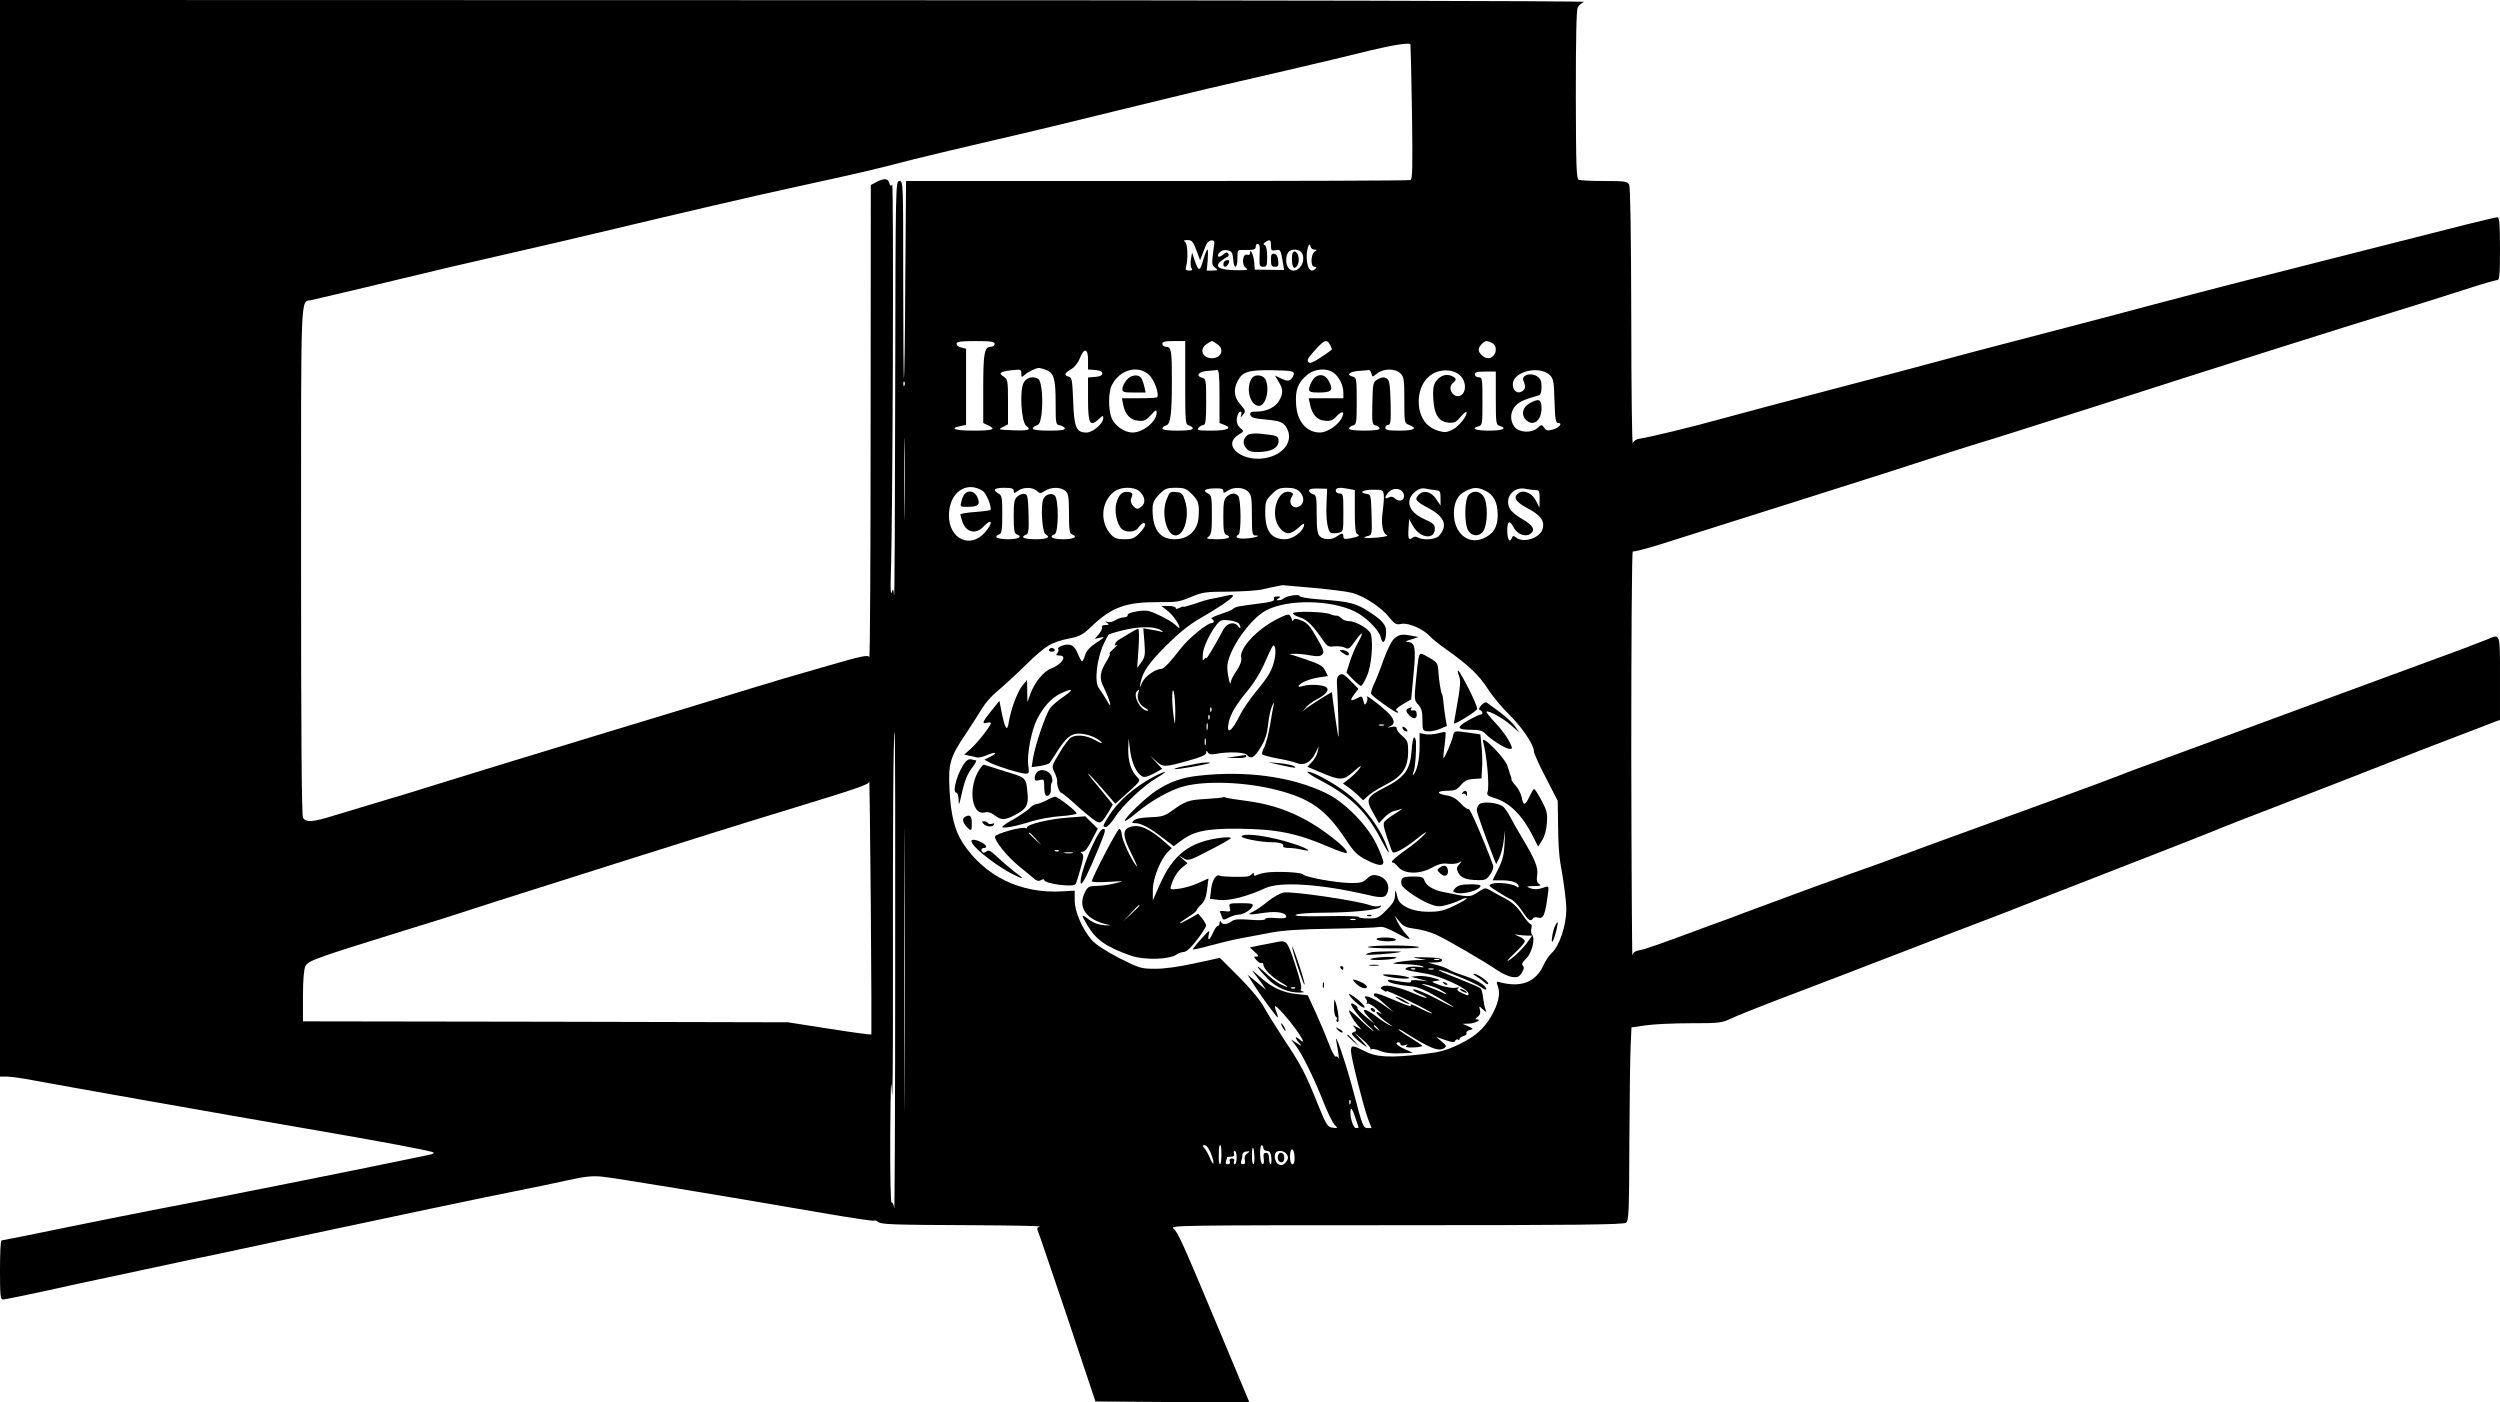 <?xml version="1.0" standalone="no"?>
<!DOCTYPE svg PUBLIC "-//W3C//DTD SVG 20010904//EN"
 "http://www.w3.org/TR/2001/REC-SVG-20010904/DTD/svg10.dtd">
<svg version="1.0" xmlns="http://www.w3.org/2000/svg"
 width="1312pt" height="736pt" viewBox="0 0 1312 736"
 preserveAspectRatio="xMidYMid meet">

<g transform="translate(0,736) scale(0.1,-0.1)"
fill="#000000" stroke="none">
<path d="M0 4535 l0 -2825 38 0 c20 0 83 -9 139 -20 122 -23 990 -177 1443
-255 389 -67 640 -114 655 -123 5 -4 -6 -9 -25 -13 -19 -4 -89 -18 -155 -32
-135 -29 -1136 -229 -1290 -257 -55 -10 -255 -51 -445 -89 -190 -39 -348 -71
-352 -71 -5 0 -8 -70 -8 -155 0 -131 2 -155 15 -155 8 0 106 20 218 44 111 25
258 57 327 71 69 15 197 42 285 61 88 19 224 48 303 64 79 17 299 64 490 105
397 85 921 195 1097 230 66 13 174 35 240 50 93 21 134 25 184 20 62 -6 605
-95 1159 -191 145 -25 266 -43 269 -40 4 3 12 1 20 -6 18 -14 61 -16 508 -18
198 -1 352 -4 342 -7 -13 -3 -16 -10 -11 -21 5 -10 74 -215 156 -457 l147
-440 404 -3 404 -2 -147 352 c-204 488 -228 541 -252 561 -19 16 35 17 1169
17 936 0 1193 3 1206 13 15 11 17 53 18 427 1 228 4 456 7 506 l4 92 75 11
c40 6 146 11 234 11 152 0 163 1 217 26 31 15 120 50 197 80 244 93 493 188
720 276 121 47 294 114 385 148 91 35 199 76 240 93 104 41 215 84 580 226
173 67 353 138 400 157 47 20 209 83 360 141 151 58 383 148 515 200 132 52
317 124 410 159 94 36 182 70 198 76 l27 10 0 219 c0 243 3 233 -68 203 -20
-8 -77 -30 -127 -49 -119 -44 -506 -186 -625 -230 -52 -19 -266 -98 -475 -175
-209 -77 -436 -161 -505 -186 -69 -25 -141 -51 -160 -59 -19 -8 -91 -35 -160
-61 -116 -43 -231 -85 -710 -259 -102 -37 -237 -86 -300 -110 -63 -24 -191
-70 -285 -103 -93 -34 -217 -78 -275 -100 -58 -21 -150 -56 -205 -76 -55 -20
-124 -46 -152 -57 -29 -10 -77 -28 -105 -38 -260 -97 -337 -124 -365 -128 -22
-4 -33 -12 -36 -27 -2 -11 -5 462 -6 1052 0 595 3 1071 8 1068 4 -3 71 14 147
38 517 163 917 290 1159 367 382 124 437 141 610 194 83 26 310 98 505 160
649 209 1329 424 1595 505 70 21 199 62 378 119 70 23 135 41 142 41 13 0 15
27 15 165 0 126 -3 165 -13 165 -6 0 -82 -18 -167 -39 -85 -22 -344 -87 -575
-146 -231 -59 -505 -128 -610 -155 -104 -26 -311 -81 -460 -120 -148 -40 -396
-105 -550 -145 -154 -40 -323 -84 -375 -98 -260 -70 -598 -160 -780 -207 -214
-56 -443 -117 -545 -145 -158 -44 -392 -101 -444 -108 -14 -2 -28 -12 -32 -23
-4 -10 -8 286 -8 659 -1 447 -5 685 -11 698 -10 17 -22 19 -130 19 -65 0 -125
3 -134 6 -13 5 -15 59 -16 445 0 298 3 446 10 460 6 11 21 24 33 29 13 5
-1735 9 -4145 9 l-4168 1 0 -2825z m7402 2593 c1 -2 5 -162 8 -355 4 -288 3
-354 -8 -358 -8 -3 -606 -5 -1330 -5 l-1317 0 -4 -517 c-1 -285 -5 -520 -7
-522 -2 -2 -4 230 -4 517 0 515 0 522 -20 522 -20 0 -20 -7 -22 -1107 -1 -610
-3 -1090 -6 -1068 -4 37 -5 38 -13 15 -5 -15 -6 25 -4 95 10 245 16 2060 7
2047 -7 -11 -10 -9 -15 7 -6 25 -27 27 -67 6 l-30 -16 -1 -1247 c0 -686 -3
-1240 -7 -1231 -6 14 -39 7 -242 -52 -129 -37 -287 -83 -350 -103 -136 -42
-399 -122 -785 -239 -558 -170 -614 -187 -840 -257 -126 -40 -288 -89 -360
-110 -71 -21 -174 -52 -229 -69 -115 -36 -151 -39 -166 -12 -7 13 -10 452 -10
1350 0 1448 -4 1353 53 1366 170 39 270 63 477 113 135 33 369 88 520 122 151
34 421 97 600 140 313 75 738 174 905 210 398 87 445 98 660 154 77 19 268 65
425 101 157 36 447 106 645 155 198 48 410 100 470 114 61 14 247 57 415 96
168 39 366 86 440 105 115 28 204 42 212 33z m-1124 -1080 l20 -53 11 28 c6
15 16 39 21 53 10 24 45 32 43 9 -1 -5 -4 -34 -8 -63 -6 -45 -4 -56 12 -67 17
-13 16 -14 -13 -15 l-31 0 5 55 c2 30 2 55 -1 55 -4 0 -14 -25 -23 -56 -17
-61 -24 -60 -45 1 l-13 40 -6 -35 c-3 -19 -2 -41 3 -47 7 -10 3 -13 -12 -13
-17 0 -21 5 -17 18 12 41 9 124 -5 133 -10 6 -7 9 13 9 23 0 29 -7 46 -52z
m392 23 c0 -25 3 -28 25 -24 25 5 26 4 39 -73 l5 -31 -77 1 -77 1 -3 40 c-3
37 -22 77 -22 46 0 -7 -6 -11 -14 -8 -24 10 -32 -51 -9 -68 16 -13 10 -14 -55
-13 -85 2 -111 18 -74 48 12 10 28 20 34 22 6 2 8 10 4 17 -6 9 -12 8 -27 -5
-24 -21 -39 -10 -17 13 11 10 25 13 42 9 21 -5 25 -13 28 -49 4 -54 23 -46 22
10 0 41 1 42 30 41 54 -1 66 2 66 17 0 21 20 19 21 -2 0 -10 0 -37 -1 -60 -1
-37 1 -43 19 -43 19 0 21 6 21 54 0 34 -5 56 -12 59 -10 4 -9 8 2 16 24 17 30
13 30 -18z m228 -21 c14 0 15 -2 2 -10 -21 -13 -24 -80 -2 -80 12 0 13 -3 5
-11 -22 -22 -41 -2 -45 48 -4 46 13 104 20 68 2 -8 11 -15 20 -15z m-70 -12
c17 -17 15 -58 -5 -80 -32 -36 -73 -16 -73 37 0 36 15 55 45 55 12 0 26 -5 33
-12z m-1608 -483 c0 -8 -9 -15 -20 -15 -34 0 -40 -32 -40 -220 l0 -180 25 -12
c46 -21 26 -28 -75 -28 -97 0 -131 11 -70 24 l30 6 0 200 0 200 -25 6 c-14 3
-25 12 -25 20 0 11 21 14 100 14 82 0 100 -3 100 -15z m1000 -204 c0 -210 1
-219 20 -224 11 -3 20 -10 20 -16 0 -7 -29 -11 -80 -11 -51 0 -80 4 -80 11 0
6 8 13 19 16 24 6 31 56 31 239 0 156 -3 174 -31 174 -10 0 -19 7 -19 15 0 12
13 15 60 15 l60 0 0 -219z m168 203 c40 -27 22 -74 -28 -74 -50 0 -68 47 -28
74 12 9 25 16 28 16 3 0 16 -7 28 -16z m592 -3 c5 -11 10 -22 10 -24 0 -2 -25
-21 -56 -41 -40 -27 -59 -35 -67 -27 -7 7 -5 17 8 33 71 84 86 93 105 59z
m851 9 c35 -19 18 -80 -22 -80 -21 0 -49 26 -49 45 0 16 27 45 41 45 6 0 19
-5 30 -10z m-2121 -89 l0 -50 38 -3 c25 -2 37 -8 37 -18 0 -10 -12 -16 -37
-18 l-38 -3 0 -115 c0 -128 10 -146 56 -104 21 20 24 21 24 6 0 -29 -55 -76
-88 -76 -54 0 -65 26 -70 164 -4 111 -7 125 -23 129 -27 7 -23 19 12 39 19 11
37 34 46 58 23 57 43 52 43 -9z m-223 -51 c44 -16 53 -46 53 -175 0 -109 1
-114 22 -117 12 -2 23 -9 26 -15 3 -10 -18 -13 -82 -13 -56 0 -86 4 -86 11 0
6 9 13 19 16 15 4 21 17 27 59 9 77 1 174 -17 185 -26 16 -58 10 -75 -16 -25
-38 -15 -209 12 -230 29 -21 13 -26 -72 -23 -75 3 -78 4 -51 17 l27 14 0 117
c0 111 -1 118 -22 133 -30 19 -22 26 41 34 48 5 51 5 51 -17 0 -21 1 -22 18
-7 15 14 57 35 73 36 3 1 20 -4 36 -9z m543 -27 c28 -26 56 -104 42 -118 -3
-3 -46 -5 -95 -5 l-89 0 6 -32 c10 -53 38 -83 80 -86 30 -3 41 2 66 30 27 29
30 30 30 12 0 -46 -71 -104 -127 -104 -41 0 -92 35 -109 75 -18 44 -18 138 1
174 42 82 136 107 195 54z m370 -113 l0 -140 26 -10 c44 -17 15 -30 -68 -30
-70 0 -79 2 -68 15 7 8 19 15 26 15 11 0 14 25 14 121 0 112 -1 121 -20 126
-36 10 -22 32 23 36 23 2 48 4 55 5 9 2 12 -32 12 -138z m390 119 c0 -9 -7
-22 -15 -29 -13 -11 -22 -10 -50 3 l-34 16 19 -32 c24 -39 25 -59 4 -98 -18
-35 -67 -59 -119 -59 -29 0 -36 -3 -33 -17 3 -14 17 -19 73 -24 86 -8 102 -14
120 -50 31 -59 -12 -127 -97 -149 -128 -35 -254 60 -157 119 28 17 28 18 9 34
-20 17 -25 42 -14 71 8 22 25 20 18 -1 -5 -16 -4 -16 10 1 14 18 13 22 -14 53
-34 38 -38 78 -15 123 25 49 57 59 182 57 97 -2 113 -4 113 -18z m208 5 c29
-20 52 -66 52 -104 l0 -30 -91 0 -91 0 7 -32 c11 -54 37 -83 78 -86 29 -3 42
2 62 24 30 32 46 24 24 -14 -20 -36 -76 -72 -111 -72 -71 0 -121 58 -126 147
-5 75 8 112 55 153 39 35 103 41 141 14z m199 -4 c5 -20 5 -20 30 0 34 27 96
27 123 0 18 -18 20 -33 20 -140 0 -119 0 -121 25 -130 47 -18 27 -30 -50 -30
-60 0 -75 3 -75 15 0 8 7 15 15 15 13 0 15 17 13 116 -3 99 -6 119 -21 128
-13 8 -24 7 -45 -4 -27 -15 -27 -17 -30 -127 -2 -104 -1 -111 18 -116 11 -3
20 -10 20 -16 0 -7 -29 -11 -80 -11 -51 0 -80 4 -80 11 0 6 9 13 20 16 19 5
20 14 20 128 0 114 -1 123 -20 128 -36 9 -21 26 28 30 26 2 51 4 55 5 5 1 11
-7 14 -18z m471 -16 c27 -31 27 -81 0 -98 -37 -23 -77 36 -43 64 21 17 19 25
-7 37 -30 13 -62 1 -84 -31 -12 -20 -15 -42 -12 -91 5 -82 29 -119 80 -123 29
-3 40 2 62 29 15 17 29 30 31 27 12 -11 -36 -74 -69 -91 -33 -17 -43 -18 -78
-8 -51 16 -83 50 -97 105 -16 67 2 139 47 179 48 44 133 44 170 1z m466 7 c19
-19 21 -35 24 -136 3 -94 6 -115 19 -115 26 0 7 -24 -27 -34 -27 -8 -35 -7
-46 9 -13 18 -14 18 -35 -1 -31 -28 -96 -25 -120 5 -27 33 -24 83 6 113 21 21
48 33 123 54 7 2 12 20 12 43 0 32 -5 44 -25 57 -33 21 -82 5 -70 -24 12 -29
11 -44 -6 -55 -42 -27 -70 41 -31 76 46 42 137 46 176 8z m-284 -120 c0 -131
1 -140 20 -146 42 -13 17 -25 -55 -25 -71 0 -99 11 -55 23 19 5 20 14 20 131
0 119 -1 126 -20 126 -11 0 -20 7 -20 15 0 12 13 15 55 15 l55 0 0 -139z
m-3103 67 c-3 -8 -6 -5 -6 6 -1 11 2 17 5 13 3 -3 4 -12 1 -19z m0 -665 c-1
-98 -2 -20 -2 172 -1 193 1 273 2 178 2 -94 2 -252 0 -350z m410 111 c20 -13
51 -90 40 -101 -3 -2 -39 -7 -81 -10 -42 -3 -76 -9 -76 -13 0 -4 5 -21 11 -39
19 -55 70 -67 109 -26 47 50 55 23 9 -29 -77 -88 -189 -35 -189 89 0 119 90
184 177 129z m163 0 c0 -14 2 -14 22 0 29 21 77 20 99 0 17 -15 20 -15 43 0
32 21 84 21 108 -1 15 -14 18 -32 18 -118 0 -82 3 -104 15 -109 34 -13 12 -26
-45 -26 -57 0 -79 13 -45 26 21 9 22 186 0 204 -19 16 -52 4 -61 -23 -13 -38
-4 -171 12 -180 30 -17 11 -27 -51 -27 -61 0 -84 11 -50 24 13 5 15 23 13 108
-3 90 -5 103 -21 106 -10 2 -27 -4 -38 -14 -16 -14 -19 -31 -19 -104 0 -69 3
-89 15 -94 34 -13 12 -26 -45 -26 -57 0 -79 13 -45 26 12 5 15 26 15 105 0 88
-2 99 -20 109 -34 18 -22 30 30 30 39 0 50 -4 50 -16z m658 -1 c29 -25 36 -58
17 -77 -9 -9 -20 -16 -25 -16 -17 0 -41 33 -35 49 12 30 10 36 -13 39 -31 5
-50 -12 -63 -57 -12 -42 1 -109 27 -136 21 -21 70 -19 86 3 19 27 38 36 38 18
0 -8 -14 -28 -31 -45 -25 -26 -38 -31 -78 -31 -36 0 -52 5 -69 23 -61 65 -55
172 14 226 34 27 103 28 132 4z m278 -17 c34 -34 39 -52 34 -121 -5 -70 -54
-115 -127 -115 -79 0 -118 57 -114 169 1 23 11 43 35 67 30 30 40 34 86 34 46
0 56 -4 86 -34z m164 18 c0 -13 3 -13 22 0 31 22 84 20 108 -4 17 -17 20 -33
20 -125 0 -91 2 -105 17 -105 37 0 0 -13 -47 -16 -46 -3 -64 6 -40 21 15 9 13
188 -2 203 -17 17 -38 15 -60 -5 -15 -13 -18 -32 -18 -105 0 -70 3 -90 15 -94
33 -13 11 -24 -47 -24 -55 1 -61 2 -45 14 14 11 17 30 17 114 0 92 -2 102 -20
112 -30 16 -18 25 34 27 35 1 46 -2 46 -13z m400 -4 c31 -31 24 -74 -14 -82
-27 -5 -44 27 -28 52 10 17 10 21 -2 26 -73 28 -117 -126 -56 -191 31 -33 52
-31 94 5 29 26 33 28 29 10 -9 -34 -61 -70 -99 -70 -73 0 -104 43 -104 141 0
56 3 64 34 95 29 29 41 34 80 34 33 0 52 -6 66 -20z m142 -54 c-5 -87 5 -156
24 -163 8 -3 25 -2 39 1 25 6 25 8 25 106 0 93 -1 100 -20 100 -11 0 -20 7
-20 15 0 16 19 19 69 9 l31 -6 0 -113 c0 -82 4 -115 13 -118 18 -7 6 -14 -35
-22 -31 -6 -38 -4 -38 9 0 20 -9 20 -34 1 -26 -20 -71 -19 -90 1 -12 12 -16
38 -16 116 0 91 -2 100 -20 105 -11 3 -20 11 -20 18 0 9 15 12 48 11 l47 -1
-3 -69z m406 35 c4 -27 -23 -38 -46 -18 -12 11 -22 13 -35 6 -20 -12 -22 0 -4
23 26 34 80 27 85 -11z m170 26 c19 -2 22 -8 22 -41 l0 -39 -23 34 c-26 39
-65 49 -91 23 -25 -24 -17 -35 53 -72 83 -45 100 -91 53 -144 -17 -20 -86 -25
-112 -8 -9 5 -19 5 -27 -2 -20 -16 -25 -5 -21 48 l3 49 22 -38 c38 -63 113
-71 113 -11 0 21 -9 29 -56 50 -83 37 -103 100 -45 145 19 15 34 19 56 14 16
-3 40 -7 53 -8z m256 -2 c45 -21 66 -62 66 -128 0 -63 -23 -101 -77 -123 -79
-34 -153 29 -153 131 0 59 20 98 62 118 41 21 62 21 102 2z m264 3 c20 0 22
-5 22 -47 l-1 -46 -17 35 c-19 40 -63 61 -90 44 -34 -22 -20 -48 46 -82 67
-36 89 -65 78 -106 -12 -50 -102 -79 -141 -46 -12 10 -16 9 -21 -4 -11 -28
-24 -6 -24 40 0 51 13 57 35 14 17 -33 59 -49 84 -33 31 20 18 46 -39 78 -31
18 -61 42 -68 58 -27 56 20 114 83 102 17 -4 40 -6 53 -7z m-796 -25 c2 -16
-1 -53 -5 -83 -10 -67 -2 -119 21 -128 10 -4 -9 -9 -48 -13 -68 -6 -90 -2 -52
8 22 5 23 9 20 112 -3 101 -4 106 -25 109 -45 6 -22 22 31 22 52 0 55 -1 58
-27z m-371 -488 c87 -8 178 -19 203 -26 61 -15 155 -76 196 -128 30 -37 37
-41 65 -35 37 7 116 -28 150 -66 11 -12 49 -43 85 -68 116 -82 172 -135 218
-207 24 -38 75 -99 112 -135 67 -65 130 -159 130 -193 0 -10 28 -73 63 -139
l62 -121 2 -136 c0 -75 6 -161 12 -191 17 -92 31 -198 31 -240 0 -89 -36 -195
-79 -234 -12 -11 -30 -38 -40 -60 -41 -91 -119 -121 -233 -90 -15 5 -16 1 -6
-26 13 -37 0 -92 -37 -155 -38 -65 -85 -106 -170 -147 -66 -31 -99 -40 -185
-50 -173 -20 -246 -17 -307 15 -65 33 -73 34 -73 1 0 -32 65 -290 89 -355 l19
-49 -22 0 c-21 0 -27 14 -71 183 -40 154 -106 346 -91 267 12 -66 15 -94 10
-82 -3 6 -9 10 -14 7 -5 -3 -21 28 -36 67 -15 40 -46 114 -69 164 l-42 91 -56
6 c-75 7 -136 36 -199 94 -29 26 -44 37 -32 23 11 -14 32 -41 45 -60 l24 -35
-49 40 -49 40 28 -45 c32 -52 125 -180 131 -180 2 0 -1 12 -6 26 -18 46 -11
45 34 -5 74 -83 136 -181 86 -136 -25 22 -26 9 -2 -18 17 -20 17 -20 -13 -1
l-30 19 27 -35 c34 -46 96 -172 143 -292 21 -54 47 -107 58 -119 19 -21 19
-21 -9 -17 -27 3 -33 12 -80 128 -64 159 -86 201 -176 336 -40 61 -88 138
-106 171 -20 36 -73 100 -132 158 l-98 98 -134 -29 c-83 -18 -161 -29 -208
-28 -71 0 -81 3 -186 56 -71 37 -122 70 -144 94 -50 58 -90 150 -90 209 l0 51
-68 -4 c-216 -12 -403 79 -518 252 -44 68 -64 147 -71 282 -7 137 3 171 85
292 32 48 70 108 85 133 15 26 50 66 79 90 29 24 98 87 153 141 105 102 132
118 230 138 51 10 68 19 115 64 104 100 181 127 350 126 94 -1 112 2 170 27
60 25 76 28 200 28 74 1 155 6 180 13 25 6 56 13 70 15 14 3 27 5 30 6 3 0 75
-6 161 -14z m-2193 -2022 c0 -698 -3 -1253 -5 -1235 -2 17 -8 32 -14 32 -5 0
-8 139 -7 353 2 263 4 319 9 222 3 -71 6 183 5 565 -1 841 2 1330 9 1330 3 0
4 -570 3 -1267z m49 -581 c-1 -328 -2 -57 -2 603 0 660 1 929 2 597 2 -332 2
-872 0 -1200z m-174 259 c-2 -2 -101 11 -220 30 l-218 34 -1272 3 -1273 2 0
133 c0 85 5 141 13 157 14 28 50 41 517 186 151 46 286 89 300 94 25 9 210 68
785 250 488 154 639 202 895 280 412 126 460 142 462 159 1 9 5 -285 8 -654 3
-368 4 -672 3 -674z m2514 -363 c-3 -8 -6 -5 -6 6 -1 11 2 17 5 13 3 -3 4 -12
1 -19z m43 -125 c0 -2 -6 -3 -14 -3 -15 0 -34 64 -28 95 3 14 10 3 23 -35 10
-30 19 -56 19 -57z m-774 -138 c9 -25 15 -48 12 -51 -3 -2 -11 10 -18 28 -7
18 -20 41 -28 51 -13 15 -13 17 1 17 9 0 22 -18 33 -45z m54 -5 c0 -27 -3 -50
-7 -50 -5 0 -8 19 -7 43 1 50 2 57 9 57 3 0 5 -22 5 -50z m220 35 c0 -8 9 -15
19 -15 14 0 20 -9 23 -35 2 -19 0 -35 -4 -35 -4 0 -8 14 -8 30 0 21 -5 30 -16
30 -12 0 -15 -7 -12 -30 3 -18 0 -30 -6 -30 -6 0 -12 22 -13 50 -1 28 3 50 8
50 5 0 9 -7 9 -15z m-47 -44 c1 -23 -1 -41 -5 -41 -5 0 -8 21 -8 47 0 56 11
51 13 -6z m211 -4 c1 -24 -4 -37 -11 -37 -8 0 -13 15 -13 41 0 52 22 48 24 -4z
m-304 -2 c0 -19 -4 -35 -10 -35 -5 0 -7 7 -4 15 4 10 0 15 -11 15 -11 0 -15
-5 -11 -15 3 -9 0 -15 -10 -15 -11 0 -14 6 -10 16 3 9 6 18 6 20 0 2 9 4 21 4
15 0 19 5 15 15 -3 8 -1 15 4 15 6 0 10 -16 10 -35z m55 21 c-12 -8 -16 -21
-12 -35 3 -15 1 -21 -10 -21 -10 0 -13 6 -9 16 3 9 6 23 6 33 0 10 9 17 21 18
20 2 20 1 4 -11z m203 2 c16 -16 15 -33 -4 -52 -12 -12 -20 -13 -35 -6 -18 10
-26 50 -12 63 10 11 38 8 51 -5z"/>
<path d="M6670 5996 c0 -30 4 -36 21 -36 17 0 20 5 17 32 -2 22 -9 34 -20 36
-15 3 -18 -4 -18 -32z"/>
<path d="M6433 5993 c-16 -6 -17 -33 -3 -33 11 0 26 28 19 34 -2 2 -10 1 -16
-1z"/>
<path d="M6780 6001 c0 -46 14 -61 30 -31 13 24 3 70 -16 70 -10 0 -14 -12
-14 -39z"/>
<path d="M5911 5364 c-12 -15 -21 -35 -21 -45 0 -17 8 -19 61 -19 l61 0 -7 33
c-4 17 -12 38 -17 45 -17 20 -55 14 -77 -14z"/>
<path d="M6572 5378 c-37 -47 -14 -147 35 -148 37 0 59 92 33 141 -12 21 -52
26 -68 7z"/>
<path d="M6547 5077 c-24 -20 -27 -45 -8 -68 15 -18 27 -22 70 -21 63 1 101
23 101 57 0 27 -8 30 -96 39 -32 3 -57 0 -67 -7z"/>
<path d="M6904 5382 c-15 -10 -34 -47 -34 -66 0 -12 11 -16 48 -16 69 0 80 10
59 54 -17 36 -45 47 -73 28z"/>
<path d="M8028 5244 c-36 -19 -46 -58 -23 -84 38 -43 85 -10 85 58 0 47 -14
53 -62 26z"/>
<path d="M5062 4767 c-6 -6 -13 -24 -17 -40 -7 -26 -6 -27 31 -27 58 0 70 11
54 49 -13 33 -48 42 -68 18z"/>
<path d="M6124 4743 c-32 -74 -3 -193 46 -193 47 0 75 106 48 185 -11 35 -17
40 -46 43 -29 3 -34 0 -48 -35z"/>
<path d="M7707 4762 c-21 -23 -23 -144 -4 -182 18 -36 61 -39 82 -6 23 35 24
146 1 180 -20 31 -56 34 -79 8z"/>
<path d="M6415 4229 c-22 -5 -51 -11 -65 -13 -14 -3 -51 -14 -82 -25 -32 -11
-58 -18 -58 -15 0 3 -9 0 -20 -6 -14 -7 -20 -7 -20 0 0 5 -17 10 -37 10 l-38
0 33 -26 c28 -22 62 -71 62 -89 0 -3 -10 4 -22 16 -13 12 -50 35 -84 50 -54
26 -66 28 -115 21 -33 -5 -53 -13 -51 -20 1 -7 -8 -12 -21 -12 -12 0 -32 -7
-44 -15 -12 -8 -30 -12 -40 -9 -15 5 -15 4 -3 -5 12 -9 11 -11 -8 -11 -15 0
-22 -5 -19 -12 2 -7 -5 -24 -17 -37 l-21 -24 30 7 c26 6 23 2 -20 -26 -35 -23
-53 -43 -60 -65 -5 -18 -12 -33 -16 -33 -4 0 -14 18 -23 40 -10 26 -24 42 -40
46 -24 6 -73 -12 -62 -23 3 -4 1 -12 -5 -20 -9 -10 -7 -13 10 -13 44 0 16 -45
-44 -69 -39 -15 -85 -72 -107 -131 l-16 -45 -1 58 -1 59 -24 -29 c-26 -31 -61
-125 -72 -193 -8 -52 -19 -38 -37 50 l-12 62 -43 -53 c-47 -58 -51 -70 -22
-62 11 3 20 2 20 -2 0 -14 -70 -103 -105 -134 l-35 -31 27 -6 c16 -3 34 -7 40
-9 7 -2 28 2 47 10 50 21 68 18 27 -4 l-35 -18 30 -16 c38 -19 160 -57 186
-57 19 0 20 4 14 46 -7 55 17 181 46 239 33 65 76 112 121 134 67 32 77 25 20
-14 -28 -19 -60 -46 -71 -60 -23 -30 -80 -195 -91 -266 l-7 -45 44 6 c24 4 47
11 51 16 3 5 19 29 35 54 50 79 75 100 119 100 41 0 98 -22 118 -46 6 -8 -8
-3 -32 11 -46 26 -97 32 -128 15 -10 -5 -37 -41 -60 -80 -43 -71 -43 -71 -26
-106 9 -18 15 -40 13 -46 -3 -17 12 -58 21 -58 4 0 40 -29 79 -65 40 -36 84
-72 98 -81 29 -19 35 -15 73 47 l21 37 -42 52 c-24 29 -54 65 -67 81 -13 16
-22 29 -19 29 2 0 35 -36 73 -79 l68 -79 67 60 c66 60 67 61 48 80 -32 32 -48
83 -47 145 l2 58 8 -63 c8 -65 32 -117 61 -135 12 -8 27 -5 62 13 l45 25 -32
35 -32 35 31 -28 c37 -34 46 -34 167 0 69 19 97 31 97 42 0 13 2 14 9 2 6 -10
19 -12 44 -7 65 12 150 9 161 -6 20 -25 40 -14 72 40 24 39 34 71 39 120 4 37
13 81 21 97 7 17 11 20 9 9 -3 -12 -12 -60 -19 -106 -8 -47 -21 -99 -30 -117
-9 -17 -15 -35 -12 -40 3 -4 38 -13 78 -21 40 -7 84 -17 98 -23 44 -18 80 1
107 58 l14 30 -6 -30 c-3 -16 -17 -41 -30 -54 l-24 -25 64 -27 c110 -47 123
-47 180 3 33 29 43 35 32 18 -9 -14 -33 -38 -53 -54 l-36 -28 24 -17 c14 -9
37 -28 53 -43 l29 -28 26 24 c14 13 52 37 85 54 96 48 125 91 125 183 0 44 -4
54 -30 76 -16 13 -30 31 -30 39 0 10 -8 13 -27 9 -25 -5 -25 -4 -6 4 28 13 21
40 -20 78 -43 40 -113 91 -103 76 4 -7 3 -21 -3 -30 -8 -16 -10 -14 -16 9 -7
27 -8 27 -36 12 -34 -17 -36 -9 -9 26 l19 25 -41 42 c-33 34 -44 40 -58 31
-13 -8 -16 -22 -13 -62 5 -95 10 -266 7 -263 -3 2 -33 214 -34 234 0 4 -114
-68 -134 -84 l-21 -18 20 24 c11 13 36 31 56 41 47 25 66 47 51 62 -14 14 -85
19 -124 8 -17 -6 -26 -5 -23 1 11 17 59 37 107 44 l47 7 -14 28 c-14 28 -30
36 -145 74 l-45 14 35 1 c19 0 55 -4 80 -9 34 -6 48 -5 59 5 12 12 8 25 -29
89 -34 60 -50 78 -79 89 -27 11 -38 12 -43 3 -4 -6 -8 -6 -8 -1 0 6 -4 16 -9
23 -6 11 -20 8 -67 -16 -108 -54 -203 -157 -190 -205 3 -15 -5 -37 -24 -66
-17 -24 -30 -51 -31 -60 -2 -30 -17 34 -18 76 -2 81 115 253 204 300 112 59
336 56 463 -5 59 -28 128 -97 138 -136 9 -36 21 -32 27 7 7 51 -7 73 -81 122
-74 50 -106 58 -274 70 -54 4 -98 12 -98 17 0 12 -70 1 -84 -13 -6 -5 -17 -9
-25 -9 -14 0 -14 1 -1 10 12 8 11 10 -7 10 -15 0 -21 -5 -17 -14 4 -10 -16
-16 -83 -24 -109 -14 -118 -15 -134 -29 -8 -6 -39 -18 -69 -28 -30 -10 -49
-20 -42 -22 6 -3 12 -9 12 -14 0 -5 -6 -9 -12 -9 -23 0 -125 -84 -163 -135
-49 -64 -87 -105 -99 -105 -31 0 -87 -39 -101 -70 -15 -33 -15 -34 -10 -5 13
61 41 102 134 196 64 64 121 110 171 139 98 56 180 111 180 122 0 9 0 9 -55
-3z m87 -142 c13 -21 9 -32 -5 -13 -19 26 -58 17 -77 -18 -39 -75 -90 -160
-90 -151 0 6 -5 3 -11 -5 -8 -11 -9 -3 -6 32 5 51 69 163 97 172 23 7 84 -5
92 -17z m-412 -33 c14 -9 17 -13 7 -10 -10 3 -36 9 -58 12 l-39 7 6 -74 c5
-65 3 -78 -16 -104 l-22 -30 7 103 c4 56 3 102 -2 102 -4 0 -24 -10 -43 -22
-19 -12 -44 -27 -54 -33 -11 -5 -21 -16 -24 -24 -3 -9 0 -11 9 -6 8 4 1 -4
-16 -19 -16 -14 -26 -25 -22 -26 5 0 -1 -16 -13 -35 -39 -63 -43 -94 -16 -145
12 -25 26 -58 30 -75 6 -26 3 -23 -19 15 -15 25 -32 51 -38 59 -25 29 -11 155
25 231 12 25 23 47 25 49 2 3 34 13 71 22 84 22 169 23 202 3z m599 -154 c-13
-58 -29 -86 -97 -169 -33 -40 -70 -94 -82 -119 -46 -94 -77 -114 -61 -40 11
45 40 94 104 170 27 33 62 89 78 126 52 116 52 116 60 94 4 -11 3 -39 -2 -62z
m-521 -275 c-1 -75 -1 -77 -8 -30 -11 69 -11 169 0 135 4 -14 8 -61 8 -105z
m-194 100 c-11 -27 5 -64 34 -79 15 -9 21 -15 14 -16 -35 -1 -79 80 -55 103
10 11 13 8 7 -8z m383 -97 c-3 -8 -6 -5 -6 6 -1 11 2 17 5 13 3 -3 4 -12 1
-19z m-10 -40 c-3 -8 -6 -5 -6 6 -1 11 2 17 5 13 3 -3 4 -12 1 -19z m-10 -55
c-3 -10 -5 -4 -5 12 0 17 2 24 5 18 2 -7 2 -21 0 -30z m926 20 c-7 -2 -19 -2
-25 0 -7 3 -2 5 12 5 14 0 19 -2 13 -5z m-936 -100 c-3 -10 -5 -4 -5 12 0 17
2 24 5 18 2 -7 2 -21 0 -30z"/>
<path d="M6786 4142 c-3 -5 12 -14 33 -21 39 -11 71 -43 122 -118 24 -35 30
-39 61 -35 20 2 45 -1 56 -7 18 -10 25 -6 53 34 40 56 49 52 16 -7 -14 -24
-33 -69 -43 -101 l-18 -57 34 -35 c19 -19 38 -35 43 -35 4 0 19 24 31 53 23
51 34 174 20 220 -8 25 -78 67 -113 67 -16 0 -34 7 -41 15 -7 8 -18 14 -24 14
-6 -1 -22 2 -36 8 -31 13 -186 17 -194 5z"/>
<path d="M7316 4008 c-14 -14 -37 -60 -56 -113 -17 -49 -40 -107 -51 -129 -10
-21 -16 -43 -13 -48 10 -16 125 -98 138 -98 6 0 5 4 -3 9 -10 7 -2 15 31 35
l44 26 12 130 c14 141 9 169 -31 171 -15 1 -9 5 18 13 l39 13 -33 6 c-53 11
-68 8 -95 -15z"/>
<path d="M5505 3950 c-3 -5 3 -10 15 -10 12 0 18 5 15 10 -3 6 -10 10 -15 10
-5 0 -12 -4 -15 -10z"/>
<path d="M7044 3935 c24 -18 39 -20 34 -2 -3 6 -15 13 -29 15 -23 2 -23 2 -5
-13z"/>
<path d="M7446 3913 c-3 -10 -10 -65 -15 -123 -10 -101 -9 -106 12 -128 17
-19 22 -36 22 -80 0 -54 1 -57 26 -60 15 -2 44 4 64 12 l38 16 -8 48 c-4 26
-9 61 -10 78 -1 17 -4 35 -7 40 -7 11 -17 77 -20 127 -2 34 -7 42 -43 63 -50
29 -52 29 -59 7z"/>
<path d="M7650 3836 c0 -3 4 -16 9 -29 7 -18 4 -58 -10 -133 -10 -59 -19 -109
-19 -110 0 -11 120 64 122 75 2 8 -19 57 -45 108 -42 81 -57 105 -57 89z"/>
<path d="M7774 3659 c-14 -16 -15 -23 -6 -26 14 -6 16 -23 2 -23 -6 0 -35 -14
-66 -31 -64 -37 -59 -49 22 -49 38 0 55 -5 69 -20 28 -31 106 -80 127 -80 17
0 17 2 -3 42 -12 23 -44 66 -72 95 -27 29 -48 55 -46 58 9 9 89 -35 130 -72
l43 -38 -23 33 c-13 18 -48 51 -79 74 -32 23 -62 45 -68 50 -7 5 -18 0 -30
-13z"/>
<path d="M7393 3643 c-17 -6 -16 -18 3 -37 22 -23 41 -20 39 7 -1 15 -7 21
-20 19 -10 -2 -14 1 -10 7 7 12 6 12 -12 4z"/>
<path d="M7360 3542 c0 -12 19 -26 26 -19 2 2 -2 10 -11 17 -9 8 -15 8 -15 2z"/>
<path d="M7626 3500 c-5 -29 -46 -123 -51 -118 -1 2 1 32 6 67 5 35 7 66 5 68
-2 3 -21 0 -41 -6 -21 -5 -50 -7 -66 -4 l-29 6 0 -70 c0 -68 -13 -127 -32
-148 -5 -6 -5 2 1 16 8 24 14 96 12 157 -1 12 -5 22 -10 22 -4 0 -11 -32 -13
-71 -7 -99 -37 -139 -143 -193 -94 -48 -100 -61 -57 -135 l29 -51 27 29 c15
16 38 31 49 34 12 2 31 8 42 12 11 4 -4 -7 -33 -25 -29 -17 -56 -38 -59 -47
-5 -13 3 -43 38 -140 8 -21 11 -21 39 -9 17 7 61 36 98 66 45 35 57 42 37 20
-16 -18 -61 -55 -100 -82 -38 -27 -70 -54 -70 -59 0 -5 3 -8 6 -6 4 1 15 -9
26 -22 31 -38 110 -41 175 -6 38 21 59 26 87 22 21 -2 46 0 57 6 18 10 18 9 2
-9 -14 -16 -15 -24 -5 -44 14 -27 42 -38 104 -39 36 -1 45 3 63 29 13 18 19
38 16 48 -47 129 -121 300 -128 296 -5 -4 -24 10 -42 30 -24 25 -45 37 -75 42
-55 9 -52 24 5 24 38 0 49 5 70 29 19 23 35 31 67 33 l42 3 3 55 c2 30 1 82
-3 116 l-6 60 -69 10 c-68 9 -68 9 -74 -16z"/>
<path d="M7783 3469 c20 -73 34 -231 24 -264 -6 -17 0 -22 36 -33 81 -25 145
-89 202 -201 l27 -54 21 33 c13 20 23 55 25 91 4 50 0 65 -28 118 -18 34 -36
61 -39 61 -3 0 -14 -18 -24 -40 -23 -49 -33 -50 -41 -5 -4 19 -18 47 -31 61
-13 14 -24 29 -23 33 1 3 -1 13 -5 21 -3 8 -10 31 -16 51 -14 43 -139 169
-128 128z"/>
<path d="M6485 3390 l-50 -7 53 -1 c29 -1 52 2 52 8 0 6 -1 9 -2 8 -2 0 -25
-4 -53 -8z"/>
<path d="M5068 3363 c-39 -45 -75 -163 -49 -163 6 0 11 -17 12 -37 0 -34 2
-31 14 22 17 79 31 113 61 152 14 18 21 33 15 33 -5 0 -16 2 -23 5 -8 3 -21
-2 -30 -12z"/>
<path d="M6285 3353 c-11 -2 -44 -9 -73 -14 -30 -6 -51 -13 -49 -15 5 -5 179
25 186 32 5 5 -37 3 -64 -3z"/>
<path d="M6720 3345 c77 -17 90 -18 69 -5 -9 5 -43 12 -75 15 l-59 5 65 -15z"/>
<path d="M5129 3303 c-48 -96 -25 -222 38 -207 17 5 34 0 53 -15 36 -26 50
-26 103 0 60 30 75 53 70 108 -8 92 -4 88 -116 122 -56 18 -107 34 -113 36 -5
2 -21 -18 -35 -44z"/>
<path d="M5442 3308 c-6 -6 -12 -20 -12 -30 0 -15 5 -17 25 -12 24 6 25 4 25
-34 0 -23 4 -43 8 -46 15 -9 29 9 27 34 -1 14 1 30 6 35 4 6 2 22 -4 35 -14
28 -55 38 -75 18z"/>
<path d="M6055 3284 c-103 -55 -189 -130 -239 -211 -30 -49 -31 -53 -12 -53 8
0 28 22 46 49 40 64 151 168 221 209 65 38 54 42 -16 6z"/>
<path d="M6925 3267 c162 -85 246 -166 321 -310 47 -89 56 -95 22 -14 -31 75
-98 166 -169 230 -62 56 -201 137 -236 137 -10 0 18 -20 62 -43z"/>
<path d="M6290 3289 c-89 -10 -146 -30 -220 -77 -55 -35 -175 -150 -166 -160
3 -2 29 16 58 40 76 65 184 125 253 142 118 30 320 22 483 -19 180 -46 261
-104 364 -260 44 -67 62 -84 107 -107 62 -32 91 -35 91 -12 0 9 -16 51 -36 93
-50 103 -169 224 -268 270 -180 86 -418 118 -666 90z"/>
<path d="M7674 3198 c-4 -6 -3 -8 4 -4 5 3 13 0 15 -6 3 -8 6 -6 6 5 1 19 -14
23 -25 5z"/>
<path d="M5490 3159 c-19 -10 -42 -18 -51 -19 -9 0 -24 -9 -35 -21 -10 -11
-47 -36 -81 -56 -35 -19 -63 -38 -63 -43 0 -10 75 4 158 31 37 11 104 23 150
26 45 3 82 10 82 14 0 12 -100 89 -113 88 -7 -1 -28 -9 -47 -20z"/>
<path d="M6419 3176 c-2 -2 -43 -6 -90 -9 -92 -5 -108 -11 -179 -62 -39 -28
-54 -32 -115 -34 -45 -2 -75 -7 -85 -17 -12 -12 -11 -14 8 -14 31 0 76 -24
144 -77 l58 -44 34 26 c70 53 135 67 304 66 202 -2 307 -23 477 -96 48 -21 89
-35 92 -31 8 8 -20 38 -81 85 -139 107 -275 165 -439 187 -60 8 -113 16 -117
19 -4 2 -9 3 -11 1z"/>
<path d="M7763 3139 c-7 -7 -13 -20 -13 -30 0 -14 35 -112 90 -254 l12 -30 15
30 c9 17 20 57 24 90 l8 60 -3 -73 c-3 -56 -10 -86 -33 -132 l-30 -60 49 0
c52 0 88 -13 88 -32 0 -7 -4 -7 -12 0 -19 14 -101 24 -127 14 -22 -8 -21 -10
25 -39 27 -18 60 -37 74 -43 14 -6 40 -33 58 -61 32 -49 45 -58 57 -39 4 6 15
8 24 5 32 -10 40 11 56 135 3 25 1 30 -12 26 -37 -14 -60 -16 -83 -7 -22 9
-20 10 20 11 34 0 41 3 28 10 -12 8 -15 19 -11 48 6 41 -11 82 -85 205 -20 34
-46 79 -56 99 -10 21 -27 45 -37 54 -24 22 -110 30 -126 13z"/>
<path d="M5061 3071 c-15 -10 -4 -38 23 -61 14 -11 16 -7 16 29 0 41 -10 50
-39 32z"/>
<path d="M5605 3069 c-94 -6 -215 -35 -215 -51 0 -5 -4 -7 -8 -4 -16 10 -157
-29 -160 -44 -4 -22 66 -108 128 -158 30 -24 64 -52 75 -62 15 -13 26 -16 38
-9 11 6 17 6 17 1 0 -20 154 -40 165 -22 3 6 15 42 26 82 16 57 17 73 7 79
-10 7 -9 9 4 9 11 0 29 22 48 61 l31 60 -33 33 -33 32 -90 -7z m-169 -111 l29
-33 -32 29 c-18 17 -33 31 -33 33 0 8 8 1 36 -29z m121 -64 c-3 -3 -12 -4 -19
-1 -8 3 -5 6 6 6 11 1 17 -2 13 -5z m71 -11 c-10 -2 -28 -2 -40 0 -13 2 -5 4
17 4 22 1 32 -1 23 -4z"/>
<path d="M5161 3037 c16 -17 47 -19 55 -5 5 7 1 9 -9 5 -9 -3 -19 -2 -22 3 -4
6 -13 10 -21 10 -12 0 -12 -3 -3 -13z"/>
<path d="M5928 3019 c-39 -15 -36 -48 12 -144 22 -44 33 -71 24 -60 -29 36
-75 136 -77 166 -1 16 -7 29 -13 29 -10 0 -144 -257 -144 -275 0 -5 39 -6 88
-3 85 5 86 5 37 -7 -27 -7 -71 -14 -97 -14 -42 -1 -49 -4 -63 -31 -43 -82 6
-150 125 -174 14 -3 4 -3 -22 -2 -33 3 -59 12 -83 30 -42 32 -43 28 -9 -29 45
-77 99 -115 231 -161 71 -24 206 -20 241 9 7 5 22 10 35 11 14 1 37 22 69 64
27 35 48 69 48 75 -1 7 -10 23 -21 37 l-21 25 -49 -28 c-61 -34 -64 -28 -4 10
25 15 45 32 45 36 0 4 11 18 24 30 17 16 26 38 31 80 l7 57 -53 -24 c-30 -14
-76 -27 -102 -30 -46 -6 -48 -5 -41 17 13 42 34 75 60 96 l26 21 -23 20 -24
21 26 -15 c24 -15 30 -14 137 42 61 31 112 60 112 64 0 4 -21 5 -47 2 -169
-20 -257 -87 -328 -250 l-35 -79 0 55 c0 59 40 160 79 199 l20 20 -35 31 c-84
74 -138 97 -186 79z m52 -412 c0 -2 -19 -21 -42 -42 l-43 -40 40 43 c36 39 45
47 45 39z"/>
<path d="M5733 2923 c-40 -86 -71 -189 -60 -200 7 -7 41 60 92 185 36 87 40
102 26 102 -12 0 -30 -27 -58 -87z"/>
<path d="M6516 2971 c-7 -10 100 -31 157 -31 43 0 69 -9 61 -21 -3 -5 10 -9
28 -9 18 0 50 -4 70 -9 58 -14 35 5 -35 28 -125 42 -268 63 -281 42z"/>
<path d="M5101 2951 c-24 -15 110 -126 216 -180 60 -30 62 -26 6 15 -26 20
-67 55 -90 77 -33 32 -45 38 -56 29 -8 -7 -17 -9 -20 -5 -12 11 -7 23 9 23 8
0 12 5 9 10 -11 18 -61 39 -74 31z"/>
<path d="M7556 2807 c-16 -12 -16 -14 4 -32 23 -21 44 -10 38 21 -4 23 -20 27
-42 11z"/>
<path d="M6640 2780 c-20 -3 -41 -10 -48 -14 -7 -4 -12 -2 -12 6 0 8 -3 9 -8
3 -4 -5 -14 -12 -22 -14 -24 -5 -138 -3 -148 3 -19 11 -40 -21 -46 -70 l-6
-51 48 -6 c52 -6 150 19 242 62 78 36 291 22 536 -35 82 -20 99 -16 108 21 9
36 -15 71 -54 80 -25 6 -37 2 -57 -17 -21 -19 -35 -23 -86 -22 -76 1 -239 31
-248 45 -7 12 -148 18 -199 9z"/>
<path d="M7356 2745 c-3 -8 -3 -21 0 -29 8 -20 84 -73 140 -97 42 -17 55 -19
93 -9 24 6 57 18 73 26 17 9 32 13 35 10 3 -3 -25 -20 -63 -38 -57 -28 -81
-33 -139 -33 -84 0 -152 32 -161 75 -10 44 -12 46 -13 11 -1 -26 -11 -44 -45
-77 -40 -41 -47 -44 -95 -44 -28 0 -51 3 -51 8 0 4 -78 6 -172 4 -120 -2 -168
0 -158 7 8 6 71 11 140 11 159 1 288 14 303 29 9 10 8 11 -5 6 -10 -4 -32 -2
-50 5 -67 24 -409 74 -452 66 -19 -4 -56 -25 -83 -47 -26 -22 -61 -46 -78 -54
-36 -16 -21 -18 63 -5 66 9 112 0 112 -21 0 -8 -18 -10 -55 -7 -32 3 -55 1
-55 -5 0 -6 -30 -8 -79 -4 -60 5 -83 3 -97 -8 -24 -18 -51 -19 -57 -2 -3 7 -6
5 -6 -5 -1 -10 -5 -18 -11 -18 -5 0 -16 -16 -24 -35 -18 -42 -31 -46 -22 -7 6
24 2 21 -38 -23 -25 -27 -45 -53 -46 -57 0 -3 39 5 88 19 48 13 122 31 165 39
42 8 114 21 160 30 56 11 154 18 312 20 127 2 241 6 253 9 16 4 45 -6 88 -30
78 -42 86 -43 52 -7 -14 15 -33 43 -43 62 l-16 35 25 -31 c21 -26 35 -32 80
-38 31 -3 80 -17 110 -30 56 -25 250 -138 324 -188 23 -16 58 -32 76 -35 29
-4 37 -1 52 21 12 20 14 30 6 38 -8 8 -3 18 17 37 30 28 49 104 32 125 -6 7
-8 22 -4 34 3 12 1 22 -4 22 -6 0 -26 24 -45 53 -24 36 -51 61 -84 79 -27 14
-63 33 -79 43 -30 18 -31 18 -70 -8 -43 -27 -42 -27 -182 2 -52 10 -89 34 -98
61 -5 17 -15 20 -60 20 -38 0 -54 -4 -59 -15z m-243 -212 c-7 -2 -19 -2 -25 0
-7 3 -2 5 12 5 14 0 19 -2 13 -5z m900 -83 l28 0 -20 -28 c-26 -38 -81 -91
-106 -104 -11 -6 4 12 32 38 29 27 54 55 55 63 2 7 -12 20 -32 27 -21 9 -25
12 -10 9 14 -2 38 -5 53 -5z"/>
<path d="M7638 2700 c-14 -16 -15 -19 -1 -24 36 -14 133 12 133 36 0 4 -26 8
-57 7 -43 0 -62 -6 -75 -19z"/>
<path d="M6454 2597 c5 -21 3 -23 -26 -19 -17 3 -29 1 -26 -4 3 -5 8 -17 11
-27 6 -16 9 -17 36 -2 17 8 39 15 51 15 25 0 66 25 74 46 4 11 -7 14 -60 14
-64 0 -66 -1 -60 -23z"/>
<path d="M7178 2553 c7 -3 16 -2 19 1 4 3 -2 6 -13 5 -11 0 -14 -3 -6 -6z"/>
<path d="M8162 2503 c-14 -26 -25 -102 -13 -82 11 17 31 99 25 99 -2 0 -7 -8
-12 -17z"/>
<path d="M7225 2430 c3 -5 29 -10 56 -10 31 0 48 4 44 10 -3 6 -29 10 -56 10
-31 0 -48 -4 -44 -10z"/>
<path d="M6685 2413 c-11 -2 -44 -9 -73 -14 l-53 -11 26 -24 c21 -19 23 -24 9
-24 -16 0 -16 -1 1 -20 10 -11 22 -17 26 -14 5 3 9 -1 9 -8 1 -22 43 -65 90
-92 50 -28 48 -35 -3 -10 -18 9 -54 37 -81 63 -56 51 -44 29 18 -37 43 -45
111 -73 170 -71 20 1 24 3 12 6 -10 3 -14 8 -9 12 7 4 -4 51 -30 129 -44 132
-43 130 -112 115z m112 -239 c-3 -3 -12 -4 -19 -1 -8 3 -5 6 6 6 11 1 17 -2
13 -5z"/>
<path d="M6781 2393 c-1 -18 60 -206 65 -200 3 2 -11 51 -30 108 -19 57 -35
98 -35 92z"/>
<path d="M7180 2391 c-14 -4 45 -8 130 -8 91 -1 147 2 135 7 -24 10 -230 11
-265 1z"/>
<path d="M7200 2363 c-14 -3 -28 -8 -32 -12 -7 -6 148 4 182 13 21 5 -120 4
-150 -1z"/>
<path d="M7200 2330 c-18 -6 -9 -8 35 -8 33 0 71 4 85 8 18 6 9 8 -35 8 -33 0
-71 -4 -85 -8z"/>
<path d="M7440 2330 l45 -7 -55 -2 c-30 -1 -73 -6 -95 -10 -36 -8 -33 -9 35
-11 41 -1 84 -6 95 -11 14 -6 8 -7 -22 -3 -23 3 -50 1 -59 -4 -19 -11 -14 -12
101 -32 79 -13 217 -78 221 -103 2 -14 -1 -14 -32 1 -25 11 -31 18 -22 25 9 5
4 7 -13 3 -14 -3 -50 3 -80 13 -49 18 -51 20 -24 23 29 4 28 4 -13 16 -24 7
-60 12 -80 10 l-37 -4 45 -12 45 -12 -48 5 c-30 3 -46 1 -42 -5 6 -10 -29 -7
-99 6 -17 4 -26 2 -22 -4 7 -11 50 -21 120 -28 36 -3 75 -19 138 -56 48 -28
88 -52 88 -54 0 -2 -44 19 -98 48 -54 28 -105 48 -113 46 -8 -3 3 -12 29 -23
24 -10 41 -19 39 -22 -3 -2 -29 7 -59 20 -77 34 -151 52 -171 41 -15 -9 -14
-11 4 -22 12 -8 18 -9 15 -3 -4 5 50 -18 119 -52 68 -33 123 -63 121 -65 -2
-2 -27 8 -55 22 -54 28 -65 31 -56 17 3 -5 -30 5 -72 24 -100 42 -123 49 -123
36 0 -6 3 -11 8 -11 4 -1 27 -19 52 -42 l45 -40 -59 41 c-58 40 -112 57 -87
28 6 -8 7 -18 3 -22 -4 -5 -2 -5 4 -2 6 4 29 -10 50 -29 22 -20 31 -31 21 -24
-9 7 -20 11 -23 8 -5 -5 32 -39 72 -66 16 -10 15 -11 -6 -1 -14 7 -45 27 -69
46 -61 46 -85 44 -40 -4 l34 -37 -47 38 c-26 21 -46 41 -44 45 3 4 -4 12 -15
19 -46 29 1 -45 68 -107 27 -24 39 -37 28 -30 -11 7 -44 35 -72 63 -29 28 -53
47 -53 43 0 -14 22 -51 44 -76 l21 -24 -25 13 c-23 12 -24 12 -11 -3 11 -14
11 -18 -3 -23 -16 -6 -15 -8 1 -26 10 -11 32 -29 48 -41 26 -18 25 -15 -10 23
l-40 44 45 -39 c25 -22 44 -43 42 -48 -1 -5 2 -6 7 -3 5 3 25 -1 46 -10 24
-10 60 -14 103 -12 l67 3 -42 19 c-40 17 -57 36 -33 36 6 0 10 -5 10 -11 0 -6
9 -8 23 -4 16 5 18 4 8 -3 -10 -7 1 -10 36 -9 28 1 49 5 47 9 -3 4 -31 23 -64
43 -33 20 -60 39 -60 42 0 3 10 -1 23 -9 139 -89 187 -109 217 -88 13 9 10 14
-15 35 l-29 24 48 -17 c38 -13 50 -14 53 -4 3 6 9 10 14 6 5 -3 9 -1 9 4 0 5
9 12 21 15 12 3 18 10 15 15 -3 5 4 13 17 16 21 6 21 7 -8 20 l-30 13 34 1
c32 1 72 22 41 22 -10 0 -8 4 5 14 12 9 16 20 12 35 -6 22 -5 23 15 4 21 -18
21 -18 13 2 -4 11 -9 38 -12 60 -2 22 -8 44 -13 48 -4 5 -59 28 -121 53 -63
24 -106 43 -97 44 24 0 188 -67 221 -91 15 -11 27 -15 27 -10 0 19 -52 50
-118 71 -37 12 -72 26 -79 32 -7 5 -34 16 -60 23 l-48 13 38 1 c26 1 37 5 35
14 -3 8 -31 12 -89 13 -66 1 -74 0 -39 -6z m113 -7 c-7 -2 -19 -2 -25 0 -7 3
-2 5 12 5 14 0 19 -2 13 -5z m-126 -49 c-3 -3 -12 -4 -19 -1 -8 3 -5 6 6 6 11
1 17 -2 13 -5z m96 -1 c-7 -2 -19 -2 -25 0 -7 3 -2 5 12 5 14 0 19 -2 13 -5z
m30 -104 c20 -11 37 -22 37 -25 0 -2 -10 0 -21 7 -12 6 -45 20 -73 30 -40 15
-43 18 -16 13 19 -4 52 -15 73 -25z m-322 -206 c13 -16 12 -17 -3 -4 -10 7
-18 15 -18 17 0 8 8 3 21 -13z"/>
<path d="M7188 2293 c12 -2 32 -2 45 0 12 2 2 4 -23 4 -25 0 -35 -2 -22 -4z"/>
<path d="M7035 2280 c3 -5 8 -10 11 -10 2 0 4 5 4 10 0 6 -5 10 -11 10 -5 0
-7 -4 -4 -10z"/>
<path d="M7260 2242 c20 -13 147 -25 135 -13 -6 5 -41 12 -80 15 -43 4 -64 3
-55 -2z"/>
<path d="M7745 2238 c11 -6 30 -20 43 -31 12 -12 22 -15 22 -9 0 13 -58 52
-75 52 -5 0 -1 -6 10 -12z"/>
<path d="M7109 2206 c20 -24 49 -38 62 -30 12 7 -14 27 -51 39 -23 7 -24 6
-11 -9z"/>
<path d="M6942 2190 c0 -14 2 -19 5 -12 2 6 2 18 0 25 -3 6 -5 1 -5 -13z"/>
<path d="M7577 2199 c7 -7 15 -10 18 -7 3 3 -2 9 -12 12 -14 6 -15 5 -6 -5z"/>
<path d="M7670 2160 c8 -5 20 -10 25 -10 6 0 3 5 -5 10 -8 5 -19 10 -25 10 -5
0 -3 -5 5 -10z"/>
<path d="M7080 2143 c0 -16 68 -75 80 -71 7 2 -9 21 -34 42 -25 20 -46 33 -46
29z"/>
<path d="M7350 2110 c19 -11 40 -19 45 -19 6 0 -6 8 -25 19 -19 11 -39 19 -45
19 -5 0 6 -8 25 -19z"/>
<path d="M7001 2078 c-1 -26 4 -50 9 -53 6 -4 8 -10 5 -15 -3 -5 -1 -11 4 -14
11 -7 6 53 -8 99 -9 28 -9 27 -10 -17z"/>
<path d="M7195 2060 c3 -5 11 -10 16 -10 6 0 7 5 4 10 -3 6 -11 10 -16 10 -6
0 -7 -4 -4 -10z"/>
<path d="M6730 1970 c6 -11 13 -20 16 -20 2 0 0 9 -6 20 -6 11 -13 20 -16 20
-2 0 0 -9 6 -20z"/>
<path d="M7022 1954 c10 -10 20 -15 24 -12 3 4 -5 12 -18 18 -22 12 -22 12 -6
-6z"/>
<path d="M7070 1927 c0 -2 15 -16 33 -33 l32 -29 -29 33 c-28 30 -36 37 -36
29z"/>
<path d="M6708 1298 c-7 -19 2 -38 18 -38 8 0 14 10 14 25 0 26 -24 35 -32 13z"/>
</g>
</svg>
